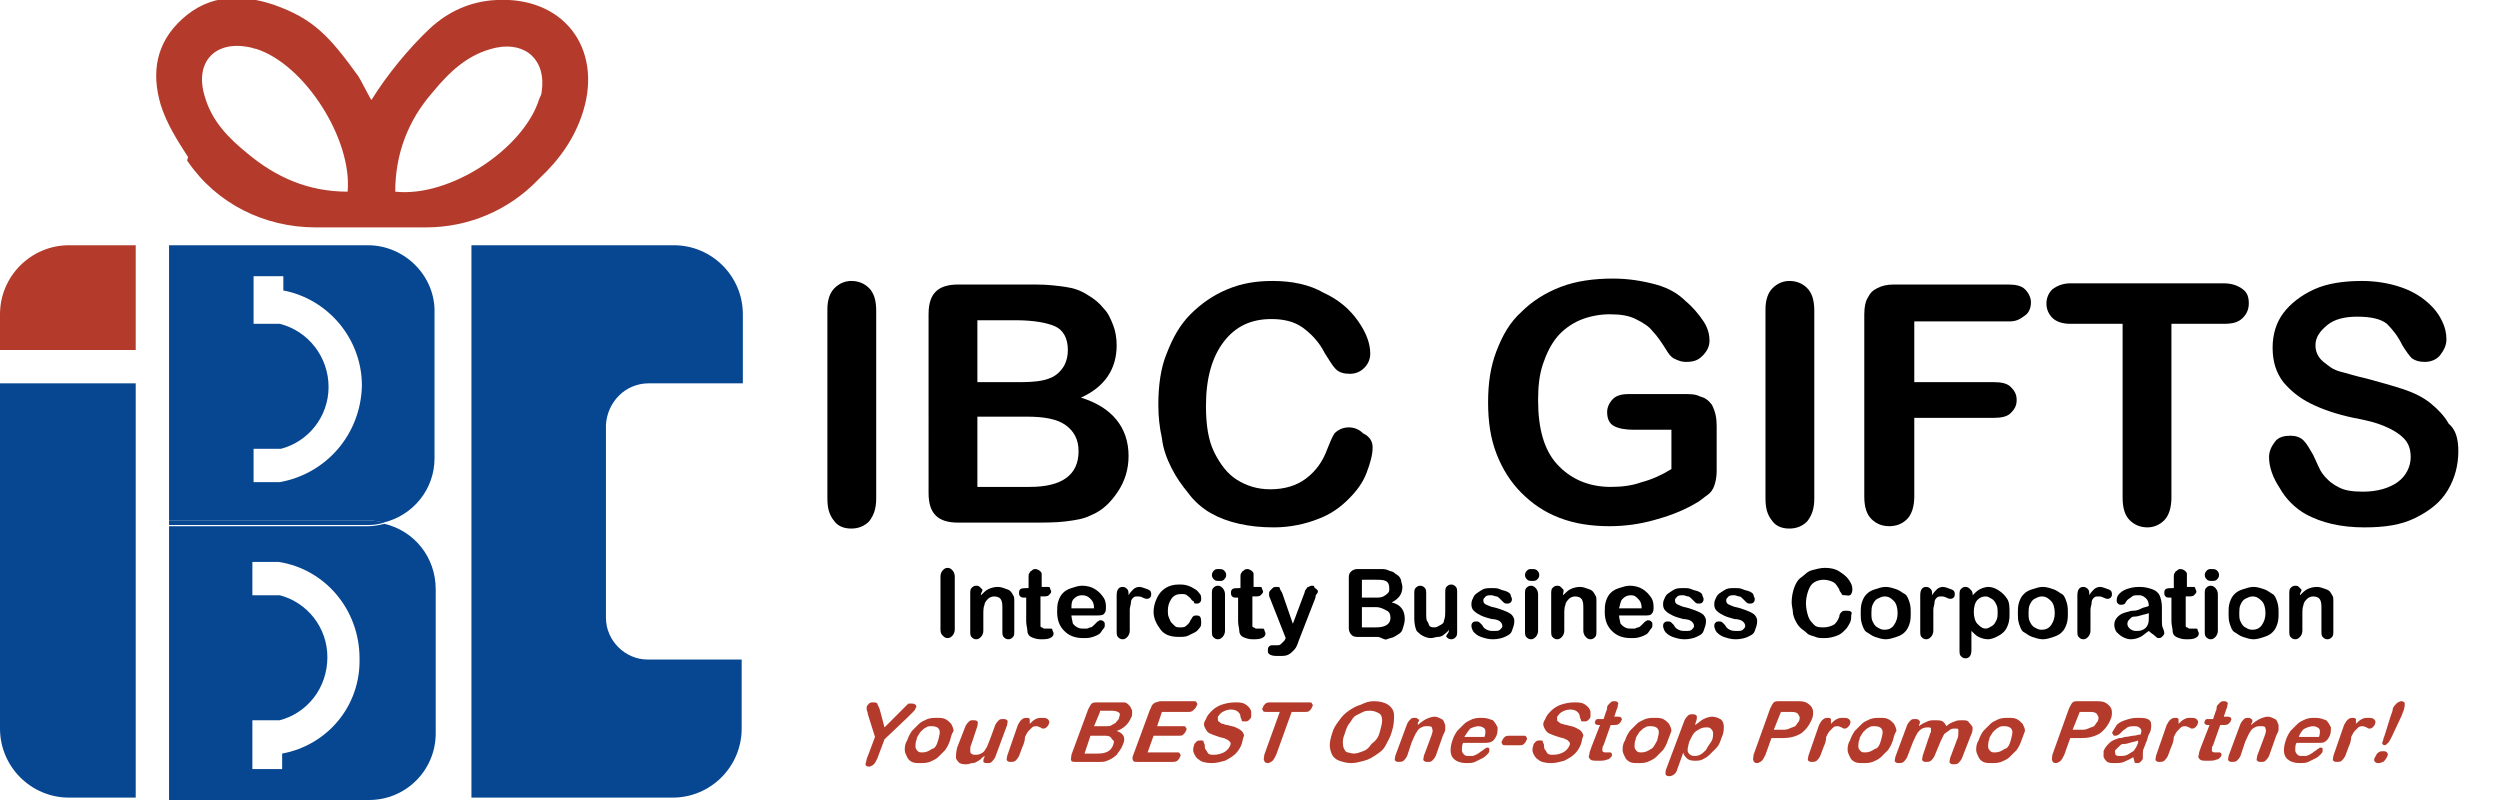 <?xml version="1.0" encoding="utf-8"?>
<!-- Generator: Adobe Illustrator 26.0.1, SVG Export Plug-In . SVG Version: 6.00 Build 0)  -->
<svg version="1.1" xmlns="http://www.w3.org/2000/svg" xmlns:xlink="http://www.w3.org/1999/xlink" x="0px" y="0px"
	width="210px" height="67.2px"
	 viewBox="0 0 210 67.2" style="enable-background:new 0 0 210 67.2;" xml:space="preserve">
<style type="text/css">
	.st0{fill:none;}
	.st1{fill:#074792;}
	.st2{fill:#B43B2B;}
</style>
<g id="圖層_1">
	<g>
		<path class="st0" d="M45.3,8.2c0.1-0.2,0.1-0.4,0.2-0.6c0.4-2.6-1.3-4.2-3.8-3.7c-2.3,0.5-3.9,2.1-5.4,3.8c-2,2.4-3.1,5.1-3.1,8.3
			C37.8,16.5,44,12.5,45.3,8.2z"/>
		<path class="st0" d="M20.7,13c2.4,2,5.2,3.2,8.4,3.2c0.5-4.5-3.6-10.7-7.7-12c-0.1,0-0.2-0.1-0.4-0.1c-3-0.7-4.8,1.2-4,4.2
			C17.7,10.3,19.1,11.7,20.7,13z"/>
		<path class="st1" d="M54.5,32.2h7.9v-5.8c0-3.2-2.6-5.8-5.8-5.8H39.6v46.4h16.9c3.2,0,5.8-2.6,5.8-5.8v-5.8h-7.9
			c-1.9,0-3.5-1.6-3.5-3.5V35.7C51,33.8,52.5,32.2,54.5,32.2z"/>
		<path class="st2" d="M0,26.4v3h11.4v-8.8H5.8C2.6,20.6,0,23.2,0,26.4z"/>
		<path class="st1" d="M0,61.2c0,3.2,2.6,5.8,5.8,5.8h5.6V32.2H0V61.2z"/>
		<path class="st2" d="M15.8,13.6c2.4,3.5,6.4,5.5,10.7,5.5h9.3c3.5,0,6.9-1.4,9.4-4c0,0,0.1-0.1,0.1-0.1c1.7-1.6,3-3.4,3.7-5.7
			c1.6-5.3-1.7-9.6-7.3-9.3c-2.2,0.1-4.1,1-5.6,2.4c-1.8,1.7-3.6,3.9-4.9,6c-0.1-0.1-0.9-1.7-1.1-2c-2.4-3.3-3.7-4.8-7.1-6
			c-2.7-0.9-5.4-0.9-7.7,1.2c-2.2,2-2.6,4.5-1.8,7.2c0.5,1.6,1.4,3,2.3,4.4C15.7,13.5,15.7,13.5,15.8,13.6z M36.3,7.8
			c1.4-1.7,3-3.3,5.4-3.8c2.5-0.5,4.2,1.1,3.8,3.7c0,0.2-0.1,0.4-0.2,0.6c-1.3,4.2-7.5,8.3-12.1,7.8C33.2,12.9,34.3,10.1,36.3,7.8z
			 M21.1,4c0.1,0,0.2,0.1,0.4,0.1c4.1,1.3,8.1,7.6,7.7,12c-3.3,0-6-1.2-8.4-3.2c-1.6-1.3-3-2.7-3.6-4.8C16.3,5.2,18.1,3.3,21.1,4z"
			/>
		<path class="st1" d="M30.9,20.6H14.2v23.1h16.6c0.5,0,1,0.1,1.4,0.2c2.5-0.6,4.3-2.8,4.3-5.4V26.3C36.6,23.2,34,20.6,30.9,20.6z
			 M23.5,40.5L23.5,40.5L23.5,40.5h-2.2v-2.8h2.3c2.3-0.6,4-2.7,4-5.2c0-2.5-1.7-4.7-4.1-5.3v0h-2.2v-4h2.5v1.2c3.7,0.7,6.6,4,6.6,8
			C30.3,36.5,27.4,39.8,23.5,40.5z"/>
		<path class="st1" d="M14.2,44.1v23.1H31c3.1,0,5.6-2.5,5.6-5.6V49.5c0-2.7-1.8-4.9-4.3-5.5c-0.4,0.1-0.9,0.2-1.3,0.2H14.2z
			 M23.7,63.3L23.7,63.3l0,1.3h-2.5v-4.1h2.3c2.3-0.6,4-2.7,4-5.3c0-2.5-1.7-4.6-4-5.2h-2.3v-2.8h2.2v0v0c3.9,0.6,6.8,4,6.8,8.1
			C30.3,59.3,27.5,62.6,23.7,63.3z"/>
		<polygon class="st1" points="23.5,60.6 23.5,60.6 23.5,60.6 23.5,60.6 		"/>
		<path class="st1" d="M14.2,43.7v0.4H31c0.5,0,0.9-0.1,1.3-0.2c-0.5-0.1-0.9-0.2-1.4-0.2H14.2z"/>
	</g>
</g>
<g id="圖層_2">
	<g>
		<path d="M69.5,41.8V26c0-0.8,0.2-1.4,0.6-1.8c0.4-0.4,0.9-0.6,1.4-0.6c0.6,0,1.1,0.2,1.5,0.6c0.4,0.4,0.6,1,0.6,1.9v15.8
			c0,0.8-0.2,1.4-0.6,1.9c-0.4,0.4-0.9,0.6-1.5,0.6c-0.6,0-1.1-0.2-1.4-0.6C69.6,43.2,69.5,42.6,69.5,41.8z"/>
		<path d="M86.6,43.9h-6.1c-0.9,0-1.5-0.2-1.9-0.6c-0.4-0.4-0.6-1-0.6-1.9V26.4c0-0.9,0.2-1.5,0.6-1.9c0.4-0.4,1-0.6,1.9-0.6H87
			c1,0,1.8,0.1,2.5,0.2c0.7,0.1,1.3,0.3,1.9,0.7c0.5,0.3,0.9,0.6,1.3,1.1c0.4,0.4,0.6,0.9,0.8,1.4s0.3,1.1,0.3,1.7c0,2-1,3.5-3,4.4
			c2.6,0.8,4,2.5,4,4.9c0,1.1-0.3,2.1-0.9,3s-1.3,1.6-2.3,2c-0.6,0.3-1.3,0.4-2.1,0.5S87.7,43.9,86.6,43.9z M82.1,26.9v5.2h3.7
			c1,0,1.8-0.1,2.3-0.3c0.6-0.2,1-0.6,1.3-1.1c0.2-0.4,0.3-0.8,0.3-1.3c0-1-0.4-1.7-1.1-2c-0.7-0.3-1.8-0.5-3.3-0.5H82.1z M86.3,35
			h-4.2v5.9h4.4c2.7,0,4.1-1,4.1-3c0-1-0.4-1.7-1.1-2.2S87.7,35,86.3,35z"/>
		<path d="M115.3,37.6c0,0.6-0.2,1.3-0.5,2.1s-0.8,1.5-1.5,2.2c-0.7,0.7-1.5,1.3-2.6,1.7c-1,0.4-2.3,0.7-3.7,0.7
			c-1.1,0-2-0.1-2.9-0.3c-0.9-0.2-1.7-0.5-2.4-0.9c-0.7-0.4-1.4-1-1.9-1.7c-0.5-0.6-1-1.3-1.4-2.1c-0.4-0.8-0.7-1.6-0.8-2.5
			c-0.2-0.9-0.3-1.8-0.3-2.8c0-1.6,0.2-3.1,0.7-4.3c0.5-1.3,1.1-2.4,2-3.3s1.9-1.6,3.1-2.1s2.4-0.7,3.8-0.7c1.6,0,3.1,0.3,4.3,1
			c1.3,0.6,2.2,1.4,2.9,2.4c0.7,1,1,1.9,1,2.7c0,0.5-0.2,0.9-0.5,1.2s-0.7,0.5-1.2,0.5c-0.5,0-0.9-0.1-1.2-0.4s-0.5-0.7-0.9-1.3
			c-0.5-1-1.2-1.7-1.9-2.2c-0.7-0.5-1.6-0.7-2.6-0.7c-1.7,0-3,0.6-4,1.9c-1,1.3-1.5,3.1-1.5,5.4c0,1.6,0.2,2.9,0.7,3.9
			s1.1,1.8,1.9,2.3c0.8,0.5,1.7,0.8,2.8,0.8c1.2,0,2.2-0.3,3-0.9s1.4-1.4,1.8-2.5c0.2-0.5,0.4-1,0.6-1.3c0.3-0.3,0.7-0.5,1.2-0.5
			c0.5,0,0.9,0.2,1.2,0.5C115.1,36.7,115.3,37.1,115.3,37.6z"/>
		<path d="M144.2,35.8v3.8c0,0.5-0.1,0.9-0.2,1.2c-0.1,0.3-0.3,0.6-0.6,0.8c-0.3,0.2-0.6,0.5-1,0.7c-1.2,0.7-2.4,1.1-3.5,1.4
			s-2.3,0.5-3.7,0.5c-1.5,0-2.9-0.2-4.2-0.7c-1.3-0.5-2.3-1.2-3.2-2.1c-0.9-0.9-1.6-2-2.1-3.3s-0.7-2.7-0.7-4.3c0-1.6,0.2-3,0.7-4.3
			s1.1-2.4,2.1-3.3c0.9-0.9,2-1.6,3.3-2.1c1.3-0.5,2.8-0.7,4.4-0.7c1.3,0,2.5,0.2,3.6,0.5s1.9,0.8,2.5,1.4c0.6,0.5,1.1,1.1,1.5,1.7
			s0.5,1.2,0.5,1.6c0,0.5-0.2,0.9-0.6,1.3c-0.4,0.4-0.8,0.5-1.4,0.5c-0.3,0-0.6-0.1-0.8-0.2c-0.3-0.1-0.5-0.3-0.7-0.6
			c-0.5-0.8-0.9-1.4-1.3-1.8c-0.3-0.4-0.8-0.7-1.4-1s-1.3-0.4-2.2-0.4c-0.9,0-1.8,0.2-2.5,0.5s-1.4,0.8-1.9,1.4
			c-0.5,0.6-0.9,1.4-1.2,2.3c-0.3,0.9-0.4,1.9-0.4,3c0,2.4,0.5,4.2,1.6,5.4s2.6,1.9,4.5,1.9c0.9,0,1.8-0.1,2.6-0.4
			c0.8-0.2,1.7-0.6,2.5-1.1v-3.3h-3.1c-0.8,0-1.3-0.1-1.7-0.3c-0.4-0.2-0.6-0.6-0.6-1.2c0-0.4,0.2-0.8,0.5-1.1
			c0.3-0.3,0.8-0.4,1.3-0.4h4.6c0.6,0,1,0,1.4,0.2c0.4,0.1,0.7,0.3,1,0.7C144.1,34.6,144.2,35.1,144.2,35.8z"/>
		<path d="M148.3,41.8V26c0-0.8,0.2-1.4,0.6-1.8c0.4-0.4,0.9-0.6,1.4-0.6c0.6,0,1.1,0.2,1.5,0.6c0.4,0.4,0.6,1,0.6,1.9v15.8
			c0,0.8-0.2,1.4-0.6,1.9c-0.4,0.4-0.9,0.6-1.5,0.6c-0.6,0-1.1-0.2-1.4-0.6C148.4,43.2,148.3,42.6,148.3,41.8z"/>
		<path d="M168.8,27h-8v5.1h6.7c0.6,0,1.1,0.1,1.4,0.4c0.3,0.3,0.5,0.6,0.5,1.1s-0.2,0.8-0.5,1.1c-0.3,0.3-0.8,0.4-1.4,0.4h-6.7v6.6
			c0,0.8-0.2,1.5-0.6,1.9c-0.4,0.4-0.9,0.6-1.5,0.6c-0.6,0-1.1-0.2-1.5-0.6c-0.4-0.4-0.6-1-0.6-1.9V26.4c0-0.6,0.1-1.1,0.3-1.4
			c0.2-0.4,0.4-0.6,0.8-0.8s0.8-0.3,1.4-0.3h9.6c0.6,0,1.1,0.1,1.4,0.4s0.5,0.7,0.5,1.1c0,0.5-0.2,0.9-0.5,1.1S169.5,27,168.8,27z"
			/>
		<path d="M186.8,27.2h-4.4v14.6c0,0.8-0.2,1.5-0.6,1.9c-0.4,0.4-0.9,0.6-1.4,0.6c-0.6,0-1.1-0.2-1.5-0.6c-0.4-0.4-0.6-1-0.6-1.9
			V27.2h-4.4c-0.7,0-1.2-0.2-1.5-0.5c-0.3-0.3-0.5-0.7-0.5-1.2c0-0.5,0.2-0.9,0.5-1.2c0.4-0.3,0.9-0.5,1.5-0.5h12.9
			c0.7,0,1.2,0.2,1.6,0.5s0.5,0.7,0.5,1.2s-0.2,0.9-0.5,1.2C188,27.1,187.5,27.2,186.8,27.2z"/>
		<path d="M206.5,37.9c0,1.2-0.3,2.3-0.9,3.3c-0.6,1-1.5,1.7-2.7,2.3s-2.6,0.8-4.3,0.8c-2,0-3.6-0.4-4.9-1.1
			c-0.9-0.5-1.7-1.3-2.2-2.2c-0.6-0.9-0.9-1.8-0.9-2.6c0-0.5,0.2-0.9,0.5-1.3s0.8-0.5,1.3-0.5c0.4,0,0.8,0.1,1.1,0.4
			c0.3,0.3,0.5,0.7,0.8,1.2c0.3,0.6,0.5,1.2,0.8,1.6c0.3,0.4,0.7,0.8,1.3,1.1c0.5,0.3,1.2,0.4,2.1,0.4c1.2,0,2.2-0.3,2.9-0.8
			s1.1-1.3,1.1-2.1c0-0.7-0.2-1.2-0.6-1.6c-0.4-0.4-0.9-0.7-1.6-1s-1.5-0.5-2.6-0.7c-1.4-0.3-2.6-0.7-3.6-1.2s-1.7-1.1-2.3-1.8
			c-0.6-0.8-0.9-1.7-0.9-2.9c0-1.1,0.3-2.1,0.9-2.9s1.5-1.5,2.6-2c1.1-0.5,2.5-0.7,4-0.7c1.2,0,2.3,0.2,3.2,0.5
			c0.9,0.3,1.6,0.7,2.2,1.2c0.6,0.5,1,1,1.3,1.6s0.4,1.1,0.4,1.6c0,0.5-0.2,0.9-0.5,1.3s-0.8,0.6-1.3,0.6c-0.5,0-0.8-0.1-1.1-0.3
			c-0.2-0.2-0.5-0.6-0.8-1.1c-0.4-0.8-0.8-1.3-1.3-1.8c-0.5-0.4-1.3-0.6-2.5-0.6c-1,0-1.9,0.2-2.5,0.7s-1,1-1,1.7
			c0,0.4,0.1,0.7,0.3,1s0.5,0.5,0.9,0.8s0.8,0.4,1.2,0.5c0.4,0.1,1,0.3,1.9,0.5c1.1,0.3,2.2,0.6,3.1,0.9s1.7,0.7,2.3,1.2
			s1.1,1,1.5,1.7C206.3,36.1,206.5,36.9,206.5,37.9z"/>
		<path d="M79,52.9v-4.5c0-0.2,0.1-0.4,0.2-0.5s0.2-0.2,0.4-0.2c0.2,0,0.3,0.1,0.4,0.2s0.2,0.3,0.2,0.5v4.5c0,0.2-0.1,0.4-0.2,0.5
			s-0.2,0.2-0.4,0.2c-0.2,0-0.3-0.1-0.4-0.2S79,53.2,79,52.9z"/>
		<path d="M82.4,49.9V50c0.2-0.2,0.4-0.4,0.6-0.5s0.5-0.2,0.8-0.2c0.3,0,0.5,0.1,0.8,0.2s0.4,0.3,0.5,0.5c0.1,0.1,0.1,0.3,0.1,0.4
			s0,0.3,0,0.6v2c0,0.2,0,0.4-0.1,0.5s-0.2,0.2-0.4,0.2c-0.2,0-0.3-0.1-0.4-0.2s-0.1-0.3-0.1-0.5v-1.8c0-0.4,0-0.6-0.1-0.8
			s-0.3-0.3-0.6-0.3c-0.2,0-0.4,0.1-0.5,0.2s-0.3,0.3-0.3,0.5c-0.1,0.2-0.1,0.5-0.1,0.9V53c0,0.2-0.1,0.4-0.2,0.5s-0.2,0.2-0.4,0.2
			c-0.2,0-0.3-0.1-0.4-0.2s-0.1-0.3-0.1-0.5v-3.1c0-0.2,0-0.4,0.1-0.5s0.2-0.2,0.4-0.2c0.1,0,0.2,0,0.3,0.1s0.1,0.1,0.2,0.2
			S82.4,49.8,82.4,49.9z"/>
		<path d="M86.3,49.4h0.1v-0.6c0-0.2,0-0.3,0-0.4s0-0.2,0.1-0.3c0-0.1,0.1-0.1,0.2-0.2s0.2-0.1,0.3-0.1c0.1,0,0.3,0.1,0.4,0.2
			c0.1,0.1,0.1,0.2,0.1,0.2s0,0.2,0,0.4v0.7h0.4c0.2,0,0.3,0,0.3,0.1s0.1,0.2,0.1,0.3c0,0.1-0.1,0.2-0.2,0.3s-0.3,0.1-0.5,0.1h-0.2
			v2c0,0.2,0,0.3,0,0.4s0,0.2,0.1,0.2s0.1,0.1,0.2,0.1c0.1,0,0.1,0,0.3,0s0.2,0,0.2,0c0.1,0,0.2,0,0.2,0.1s0.1,0.2,0.1,0.3
			c0,0.2-0.1,0.3-0.3,0.4s-0.5,0.1-0.8,0.1c-0.3,0-0.6-0.1-0.8-0.2s-0.3-0.3-0.3-0.5s-0.1-0.5-0.1-0.8v-2h-0.1c-0.2,0-0.3,0-0.4-0.1
			s-0.1-0.2-0.1-0.3s0-0.2,0.1-0.3S86.1,49.4,86.3,49.4z"/>
		<path d="M92,51.7H90c0,0.2,0.1,0.5,0.1,0.6s0.2,0.3,0.4,0.4s0.3,0.1,0.5,0.1c0.1,0,0.2,0,0.3,0s0.2-0.1,0.3-0.1s0.2-0.1,0.3-0.2
			s0.2-0.2,0.3-0.3c0.1,0,0.1-0.1,0.2-0.1c0.1,0,0.2,0,0.3,0.1s0.1,0.1,0.1,0.3c0,0.1,0,0.2-0.1,0.3s-0.2,0.3-0.3,0.4
			s-0.3,0.2-0.6,0.3s-0.5,0.1-0.8,0.1c-0.7,0-1.2-0.2-1.6-0.6s-0.6-0.9-0.6-1.6c0-0.3,0-0.6,0.1-0.9s0.2-0.5,0.4-0.7
			s0.4-0.3,0.7-0.4s0.6-0.2,0.9-0.2c0.4,0,0.8,0.1,1.1,0.3s0.5,0.4,0.7,0.7s0.2,0.6,0.2,0.9c0,0.3-0.1,0.4-0.2,0.5
			S92.3,51.7,92,51.7z M90,51.1h1.9c0-0.4-0.1-0.6-0.3-0.8S91.2,50,90.9,50c-0.3,0-0.5,0.1-0.7,0.3S90,50.8,90,51.1z"/>
		<path d="M94.9,52.1V53c0,0.2-0.1,0.4-0.2,0.5s-0.2,0.2-0.4,0.2c-0.2,0-0.3-0.1-0.4-0.2s-0.1-0.3-0.1-0.5v-3c0-0.5,0.2-0.7,0.5-0.7
			c0.2,0,0.3,0.1,0.4,0.2s0.1,0.3,0.1,0.5c0.1-0.2,0.3-0.4,0.4-0.5s0.3-0.2,0.5-0.2s0.4,0.1,0.7,0.2s0.3,0.3,0.3,0.4
			c0,0.1,0,0.2-0.1,0.3s-0.2,0.1-0.3,0.1c0,0-0.1,0-0.3-0.1s-0.3-0.1-0.4-0.1c-0.2,0-0.3,0-0.4,0.1s-0.2,0.2-0.2,0.4
			s-0.1,0.4-0.1,0.6S94.9,51.8,94.9,52.1z"/>
		<path d="M100.9,52.3c0,0.1,0,0.3-0.1,0.4s-0.2,0.3-0.4,0.4s-0.4,0.2-0.6,0.3s-0.5,0.1-0.8,0.1c-0.7,0-1.2-0.2-1.5-0.6
			s-0.6-0.9-0.6-1.5c0-0.4,0.1-0.8,0.3-1.2s0.4-0.6,0.7-0.8s0.7-0.3,1.1-0.3c0.3,0,0.5,0,0.8,0.1s0.4,0.2,0.6,0.3s0.3,0.3,0.4,0.4
			s0.1,0.3,0.1,0.4c0,0.1,0,0.2-0.1,0.3s-0.2,0.1-0.3,0.1c-0.1,0-0.2,0-0.2-0.1s-0.1-0.1-0.2-0.2c-0.1-0.2-0.3-0.3-0.4-0.4
			s-0.3-0.1-0.5-0.1c-0.3,0-0.6,0.1-0.8,0.4s-0.3,0.6-0.3,1c0,0.2,0,0.4,0.1,0.6s0.1,0.3,0.2,0.4s0.2,0.2,0.3,0.3s0.3,0.1,0.4,0.1
			c0.2,0,0.4,0,0.5-0.1s0.3-0.2,0.4-0.5c0.1-0.1,0.1-0.2,0.2-0.3s0.2-0.1,0.3-0.1c0.1,0,0.2,0,0.3,0.1S100.9,52.2,100.9,52.3z"/>
		<path d="M102.4,48.8c-0.1,0-0.3,0-0.4-0.1s-0.2-0.2-0.2-0.4c0-0.2,0.1-0.3,0.2-0.4s0.2-0.1,0.4-0.1c0.1,0,0.3,0,0.4,0.1
			s0.2,0.2,0.2,0.4c0,0.2-0.1,0.3-0.2,0.4S102.6,48.8,102.4,48.8z M102.9,49.9V53c0,0.2-0.1,0.4-0.2,0.5s-0.2,0.2-0.4,0.2
			s-0.3-0.1-0.4-0.2s-0.1-0.3-0.1-0.5v-3.1c0-0.2,0-0.4,0.1-0.5s0.2-0.2,0.4-0.2s0.3,0.1,0.4,0.2S102.9,49.7,102.9,49.9z"/>
		<path d="M104.1,49.4h0.1v-0.6c0-0.2,0-0.3,0-0.4s0-0.2,0.1-0.3c0-0.1,0.1-0.1,0.2-0.2s0.2-0.1,0.3-0.1c0.1,0,0.3,0.1,0.4,0.2
			c0.1,0.1,0.1,0.2,0.1,0.2s0,0.2,0,0.4v0.7h0.4c0.2,0,0.3,0,0.3,0.1s0.1,0.2,0.1,0.3c0,0.1-0.1,0.2-0.2,0.3s-0.3,0.1-0.5,0.1h-0.2
			v2c0,0.2,0,0.3,0,0.4s0,0.2,0.1,0.2s0.1,0.1,0.2,0.1c0.1,0,0.1,0,0.3,0s0.2,0,0.2,0c0.1,0,0.2,0,0.2,0.1s0.1,0.2,0.1,0.3
			c0,0.2-0.1,0.3-0.3,0.4s-0.5,0.1-0.8,0.1c-0.3,0-0.6-0.1-0.8-0.2s-0.3-0.3-0.3-0.5s-0.1-0.5-0.1-0.8v-2h-0.1c-0.2,0-0.3,0-0.4-0.1
			s-0.1-0.2-0.1-0.3s0-0.2,0.1-0.3S103.9,49.4,104.1,49.4z"/>
		<path d="M107.9,53.8l0.1-0.2l-1.3-3.3c-0.1-0.2-0.1-0.3-0.1-0.4c0-0.1,0-0.2,0.1-0.3s0.1-0.1,0.2-0.2s0.2-0.1,0.3-0.1
			c0.2,0,0.3,0,0.3,0.1s0.1,0.2,0.2,0.4l0.9,2.6l0.9-2.4c0.1-0.2,0.1-0.4,0.2-0.5s0.1-0.2,0.2-0.2s0.1-0.1,0.3-0.1
			c0.1,0,0.2,0,0.2,0.1s0.1,0.1,0.2,0.2s0.1,0.1,0.1,0.2c0,0,0,0.1-0.1,0.2s-0.1,0.2-0.1,0.3l-1.4,3.6c-0.1,0.3-0.2,0.6-0.4,0.8
			s-0.3,0.3-0.5,0.4s-0.4,0.1-0.8,0.1c-0.3,0-0.5,0-0.7-0.1s-0.2-0.2-0.2-0.4c0-0.1,0-0.2,0.1-0.3s0.2-0.1,0.3-0.1
			c0.1,0,0.1,0,0.2,0c0.1,0,0.1,0,0.2,0c0.1,0,0.2,0,0.3-0.1s0.1-0.1,0.2-0.2S107.8,53.9,107.9,53.8z"/>
		<path d="M115.7,53.5H114c-0.3,0-0.4-0.1-0.5-0.2s-0.2-0.3-0.2-0.5v-4.3c0-0.3,0.1-0.4,0.2-0.5s0.3-0.2,0.5-0.2h1.9
			c0.3,0,0.5,0,0.7,0.1s0.4,0.1,0.5,0.2c0.1,0.1,0.3,0.2,0.4,0.3s0.2,0.3,0.2,0.4s0.1,0.3,0.1,0.5c0,0.6-0.3,1-0.9,1.3
			c0.8,0.2,1.1,0.7,1.1,1.4c0,0.3-0.1,0.6-0.2,0.9s-0.4,0.4-0.7,0.6c-0.2,0.1-0.4,0.1-0.6,0.2S116,53.5,115.7,53.5z M114.4,48.7v1.5
			h1.1c0.3,0,0.5,0,0.7-0.1s0.3-0.2,0.4-0.3c0.1-0.1,0.1-0.2,0.1-0.4c0-0.3-0.1-0.5-0.3-0.6s-0.5-0.1-0.9-0.1H114.4z M115.6,51h-1.2
			v1.7h1.2c0.8,0,1.2-0.3,1.2-0.8c0-0.3-0.1-0.5-0.3-0.6S116,51,115.6,51z"/>
		<path d="M121.7,53v-0.1c-0.1,0.2-0.3,0.3-0.4,0.4s-0.3,0.2-0.5,0.2s-0.4,0.1-0.6,0.1c-0.3,0-0.5-0.1-0.7-0.2s-0.4-0.3-0.5-0.4
			c-0.1-0.2-0.2-0.6-0.2-1v-2.1c0-0.2,0-0.4,0.1-0.5s0.2-0.2,0.4-0.2c0.2,0,0.3,0.1,0.4,0.2s0.1,0.3,0.1,0.5v1.7
			c0,0.2,0,0.5,0.1,0.6s0.1,0.3,0.2,0.4s0.3,0.1,0.4,0.1c0.2,0,0.3-0.1,0.5-0.2s0.3-0.2,0.3-0.4c0.1-0.2,0.1-0.5,0.1-1v-1.3
			c0-0.2,0-0.4,0.1-0.5s0.2-0.2,0.4-0.2s0.3,0.1,0.4,0.2s0.1,0.3,0.1,0.5V53c0,0.2,0,0.4-0.1,0.5s-0.2,0.2-0.4,0.2s-0.3-0.1-0.4-0.2
			S121.7,53.2,121.7,53z"/>
		<path d="M127.2,52.2c0,0.3-0.1,0.5-0.2,0.8s-0.4,0.4-0.6,0.5s-0.6,0.2-1,0.2c-0.4,0-0.7-0.1-1-0.2s-0.5-0.3-0.6-0.4
			s-0.2-0.4-0.2-0.5c0-0.1,0-0.2,0.1-0.3s0.2-0.1,0.3-0.1c0.1,0,0.2,0,0.3,0.1s0.1,0.1,0.2,0.2c0.1,0.2,0.2,0.3,0.4,0.4
			s0.4,0.1,0.6,0.1c0.2,0,0.4,0,0.5-0.1s0.2-0.2,0.2-0.3c0-0.2-0.1-0.3-0.2-0.4s-0.4-0.2-0.7-0.2c-0.4-0.1-0.7-0.2-0.9-0.3
			s-0.4-0.2-0.6-0.4s-0.2-0.4-0.2-0.6c0-0.2,0.1-0.4,0.2-0.6s0.3-0.3,0.6-0.5s0.5-0.2,0.9-0.2c0.3,0,0.5,0,0.7,0.1s0.4,0.1,0.6,0.2
			s0.3,0.2,0.3,0.3s0.1,0.2,0.1,0.3c0,0.1,0,0.2-0.1,0.3s-0.2,0.1-0.3,0.1c-0.1,0-0.2,0-0.3-0.1s-0.2-0.2-0.3-0.3
			c-0.1-0.1-0.2-0.2-0.3-0.2s-0.3-0.1-0.4-0.1c-0.2,0-0.4,0-0.5,0.1s-0.2,0.2-0.2,0.3c0,0.1,0,0.2,0.1,0.3s0.2,0.1,0.4,0.2
			s0.4,0.1,0.7,0.2c0.3,0.1,0.6,0.2,0.8,0.3s0.4,0.2,0.5,0.4S127.2,52,127.2,52.2z"/>
		<path d="M128.7,48.8c-0.1,0-0.3,0-0.4-0.1s-0.2-0.2-0.2-0.4c0-0.2,0.1-0.3,0.2-0.4s0.2-0.1,0.4-0.1c0.1,0,0.3,0,0.4,0.1
			s0.2,0.2,0.2,0.4c0,0.2-0.1,0.3-0.2,0.4S128.8,48.8,128.7,48.8z M129.2,49.9V53c0,0.2-0.1,0.4-0.2,0.5s-0.2,0.2-0.4,0.2
			s-0.3-0.1-0.4-0.2s-0.1-0.3-0.1-0.5v-3.1c0-0.2,0-0.4,0.1-0.5s0.2-0.2,0.4-0.2s0.3,0.1,0.4,0.2S129.2,49.7,129.2,49.9z"/>
		<path d="M131.3,49.9V50c0.2-0.2,0.4-0.4,0.6-0.5s0.5-0.2,0.8-0.2c0.3,0,0.5,0.1,0.8,0.2s0.4,0.3,0.5,0.5c0.1,0.1,0.1,0.3,0.1,0.4
			s0,0.3,0,0.6v2c0,0.2,0,0.4-0.1,0.5s-0.2,0.2-0.4,0.2c-0.2,0-0.3-0.1-0.4-0.2S133,53.2,133,53v-1.8c0-0.4,0-0.6-0.1-0.8
			s-0.3-0.3-0.6-0.3c-0.2,0-0.4,0.1-0.5,0.2s-0.3,0.3-0.3,0.5c-0.1,0.2-0.1,0.5-0.1,0.9V53c0,0.2-0.1,0.4-0.2,0.5s-0.2,0.2-0.4,0.2
			c-0.2,0-0.3-0.1-0.4-0.2s-0.1-0.3-0.1-0.5v-3.1c0-0.2,0-0.4,0.1-0.5s0.2-0.2,0.4-0.2c0.1,0,0.2,0,0.3,0.1s0.1,0.1,0.2,0.2
			S131.3,49.8,131.3,49.9z"/>
		<path d="M138.1,51.7H136c0,0.2,0.1,0.5,0.1,0.6s0.2,0.3,0.4,0.4s0.3,0.1,0.5,0.1c0.1,0,0.2,0,0.3,0s0.2-0.1,0.3-0.1
			s0.2-0.1,0.3-0.2s0.2-0.2,0.3-0.3c0.1,0,0.1-0.1,0.2-0.1c0.1,0,0.2,0,0.3,0.1s0.1,0.1,0.1,0.3c0,0.1,0,0.2-0.1,0.3
			s-0.2,0.3-0.3,0.4s-0.3,0.2-0.6,0.3s-0.5,0.1-0.8,0.1c-0.7,0-1.2-0.2-1.6-0.6s-0.6-0.9-0.6-1.6c0-0.3,0-0.6,0.1-0.9
			s0.2-0.5,0.4-0.7s0.4-0.3,0.7-0.4s0.6-0.2,0.9-0.2c0.4,0,0.8,0.1,1.1,0.3s0.5,0.4,0.7,0.7s0.2,0.6,0.2,0.9c0,0.3-0.1,0.4-0.2,0.5
			S138.4,51.7,138.1,51.7z M136,51.1h1.9c0-0.4-0.1-0.6-0.3-0.8S137.3,50,137,50c-0.3,0-0.5,0.1-0.7,0.3S136.1,50.8,136,51.1z"/>
		<path d="M143.3,52.2c0,0.3-0.1,0.5-0.2,0.8s-0.4,0.4-0.6,0.5s-0.6,0.2-1,0.2c-0.4,0-0.7-0.1-1-0.2s-0.5-0.3-0.6-0.4
			s-0.2-0.4-0.2-0.5c0-0.1,0-0.2,0.1-0.3s0.2-0.1,0.3-0.1c0.1,0,0.2,0,0.3,0.1s0.1,0.1,0.2,0.2c0.1,0.2,0.2,0.3,0.4,0.4
			s0.4,0.1,0.6,0.1c0.2,0,0.4,0,0.5-0.1s0.2-0.2,0.2-0.3c0-0.2-0.1-0.3-0.2-0.4s-0.4-0.2-0.7-0.2c-0.4-0.1-0.7-0.2-0.9-0.3
			s-0.4-0.2-0.6-0.4s-0.2-0.4-0.2-0.6c0-0.2,0.1-0.4,0.2-0.6s0.3-0.3,0.6-0.5s0.5-0.2,0.9-0.2c0.3,0,0.5,0,0.7,0.1s0.4,0.1,0.6,0.2
			s0.3,0.2,0.3,0.3s0.1,0.2,0.1,0.3c0,0.1,0,0.2-0.1,0.3s-0.2,0.1-0.3,0.1c-0.1,0-0.2,0-0.3-0.1s-0.2-0.2-0.3-0.3
			c-0.1-0.1-0.2-0.2-0.3-0.2s-0.3-0.1-0.4-0.1c-0.2,0-0.4,0-0.5,0.1s-0.2,0.2-0.2,0.3c0,0.1,0,0.2,0.1,0.3s0.2,0.1,0.4,0.2
			s0.4,0.1,0.7,0.2c0.3,0.1,0.6,0.2,0.8,0.3s0.4,0.2,0.5,0.4S143.3,52,143.3,52.2z"/>
		<path d="M147.6,52.2c0,0.3-0.1,0.5-0.2,0.8s-0.4,0.4-0.6,0.5s-0.6,0.2-1,0.2c-0.4,0-0.7-0.1-1-0.2s-0.5-0.3-0.6-0.4
			s-0.2-0.4-0.2-0.5c0-0.1,0-0.2,0.1-0.3s0.2-0.1,0.3-0.1c0.1,0,0.2,0,0.3,0.1s0.1,0.1,0.2,0.2c0.1,0.2,0.2,0.3,0.4,0.4
			s0.4,0.1,0.6,0.1c0.2,0,0.4,0,0.5-0.1s0.2-0.2,0.2-0.3c0-0.2-0.1-0.3-0.2-0.4s-0.4-0.2-0.7-0.2c-0.4-0.1-0.7-0.2-0.9-0.3
			s-0.4-0.2-0.6-0.4s-0.2-0.4-0.2-0.6c0-0.2,0.1-0.4,0.2-0.6s0.3-0.3,0.6-0.5s0.5-0.2,0.9-0.2c0.3,0,0.5,0,0.7,0.1s0.4,0.1,0.6,0.2
			s0.3,0.2,0.3,0.3s0.1,0.2,0.1,0.3c0,0.1,0,0.2-0.1,0.3s-0.2,0.1-0.3,0.1c-0.1,0-0.2,0-0.3-0.1s-0.2-0.2-0.3-0.3
			c-0.1-0.1-0.2-0.2-0.3-0.2s-0.3-0.1-0.4-0.1c-0.2,0-0.4,0-0.5,0.1s-0.2,0.2-0.2,0.3c0,0.1,0,0.2,0.1,0.3s0.2,0.1,0.4,0.2
			s0.4,0.1,0.7,0.2c0.3,0.1,0.6,0.2,0.8,0.3s0.4,0.2,0.5,0.4S147.6,52,147.6,52.2z"/>
		<path d="M155.5,51.7c0,0.2,0,0.4-0.1,0.6s-0.2,0.4-0.4,0.6s-0.4,0.4-0.7,0.5s-0.6,0.2-1,0.2c-0.3,0-0.6,0-0.8-0.1
			s-0.5-0.1-0.7-0.3s-0.4-0.3-0.6-0.5c-0.2-0.2-0.3-0.4-0.4-0.6s-0.2-0.5-0.2-0.7s-0.1-0.5-0.1-0.8c0-0.5,0.1-0.9,0.2-1.2
			s0.3-0.7,0.6-0.9s0.5-0.5,0.9-0.6s0.7-0.2,1.1-0.2c0.5,0,0.9,0.1,1.2,0.3s0.6,0.4,0.8,0.7s0.3,0.5,0.3,0.8c0,0.1,0,0.2-0.1,0.4
			S155.1,50,155,50c-0.1,0-0.3,0-0.3-0.1s-0.2-0.2-0.2-0.4c-0.2-0.3-0.3-0.5-0.5-0.6s-0.5-0.2-0.8-0.2c-0.5,0-0.9,0.2-1.1,0.5
			s-0.4,0.9-0.4,1.5c0,0.4,0.1,0.8,0.2,1.1s0.3,0.5,0.5,0.7s0.5,0.2,0.8,0.2c0.3,0,0.6-0.1,0.8-0.2s0.4-0.4,0.5-0.7
			c0-0.2,0.1-0.3,0.2-0.4s0.2-0.1,0.4-0.1c0.1,0,0.3,0,0.4,0.1S155.5,51.6,155.5,51.7z"/>
		<path d="M160.5,51.5c0,0.3,0,0.6-0.1,0.9s-0.2,0.5-0.4,0.7s-0.4,0.3-0.7,0.4s-0.6,0.2-0.9,0.2c-0.3,0-0.6-0.1-0.9-0.2
			s-0.5-0.3-0.7-0.4s-0.3-0.4-0.4-0.7s-0.1-0.6-0.1-0.9c0-0.3,0-0.6,0.1-0.9s0.2-0.5,0.4-0.7s0.4-0.3,0.7-0.4s0.6-0.2,0.9-0.2
			c0.3,0,0.6,0.1,0.9,0.2s0.5,0.3,0.7,0.4s0.3,0.4,0.4,0.7S160.5,51.2,160.5,51.5z M159.4,51.5c0-0.4-0.1-0.8-0.3-1
			s-0.4-0.4-0.8-0.4c-0.2,0-0.4,0.1-0.6,0.2s-0.3,0.3-0.4,0.5s-0.1,0.5-0.1,0.7c0,0.3,0,0.5,0.1,0.7s0.2,0.4,0.4,0.5
			s0.3,0.2,0.6,0.2c0.3,0,0.6-0.1,0.8-0.4S159.4,51.9,159.4,51.5z"/>
		<path d="M162.4,52.1V53c0,0.2-0.1,0.4-0.2,0.5s-0.2,0.2-0.4,0.2c-0.2,0-0.3-0.1-0.4-0.2s-0.1-0.3-0.1-0.5v-3
			c0-0.5,0.2-0.7,0.5-0.7c0.2,0,0.3,0.1,0.4,0.2s0.1,0.3,0.1,0.5c0.1-0.2,0.3-0.4,0.4-0.5s0.3-0.2,0.5-0.2s0.4,0.1,0.7,0.2
			s0.3,0.3,0.3,0.4c0,0.1,0,0.2-0.1,0.3s-0.2,0.1-0.3,0.1c0,0-0.1,0-0.3-0.1s-0.3-0.1-0.4-0.1c-0.2,0-0.3,0-0.4,0.1
			s-0.2,0.2-0.2,0.4s-0.1,0.4-0.1,0.6S162.4,51.8,162.4,52.1z"/>
		<path d="M165.7,49.9V50c0.2-0.2,0.4-0.4,0.6-0.5s0.5-0.2,0.7-0.2c0.3,0,0.6,0.1,0.9,0.3s0.5,0.4,0.7,0.7s0.2,0.7,0.2,1.2
			c0,0.3,0,0.6-0.1,0.9s-0.2,0.5-0.4,0.7s-0.4,0.3-0.6,0.4s-0.5,0.2-0.7,0.2c-0.3,0-0.6-0.1-0.8-0.2s-0.4-0.3-0.6-0.5v1.6
			c0,0.5-0.2,0.7-0.5,0.7c-0.2,0-0.3-0.1-0.4-0.2s-0.1-0.3-0.1-0.5v-4.6c0-0.2,0-0.4,0.1-0.5s0.2-0.2,0.4-0.2c0.2,0,0.3,0.1,0.4,0.2
			S165.7,49.7,165.7,49.9z M167.8,51.5c0-0.3,0-0.5-0.1-0.7s-0.2-0.4-0.4-0.5s-0.3-0.2-0.5-0.2c-0.3,0-0.5,0.1-0.7,0.3
			s-0.3,0.6-0.3,1c0,0.4,0.1,0.8,0.3,1s0.4,0.4,0.7,0.4c0.2,0,0.3-0.1,0.5-0.2s0.3-0.3,0.4-0.5S167.8,51.7,167.8,51.5z"/>
		<path d="M173.7,51.5c0,0.3,0,0.6-0.1,0.9s-0.2,0.5-0.4,0.7s-0.4,0.3-0.7,0.4s-0.6,0.2-0.9,0.2c-0.3,0-0.6-0.1-0.9-0.2
			s-0.5-0.3-0.7-0.4s-0.3-0.4-0.4-0.7s-0.1-0.6-0.1-0.9c0-0.3,0-0.6,0.1-0.9s0.2-0.5,0.4-0.7s0.4-0.3,0.7-0.4s0.6-0.2,0.9-0.2
			c0.3,0,0.6,0.1,0.9,0.2s0.5,0.3,0.7,0.4s0.3,0.4,0.4,0.7S173.7,51.2,173.7,51.5z M172.6,51.5c0-0.4-0.1-0.8-0.3-1
			s-0.4-0.4-0.8-0.4c-0.2,0-0.4,0.1-0.6,0.2s-0.3,0.3-0.4,0.5s-0.1,0.5-0.1,0.7c0,0.3,0,0.5,0.1,0.7s0.2,0.4,0.4,0.5
			s0.3,0.2,0.6,0.2c0.3,0,0.6-0.1,0.8-0.4S172.6,51.9,172.6,51.5z"/>
		<path d="M175.6,52.1V53c0,0.2-0.1,0.4-0.2,0.5s-0.2,0.2-0.4,0.2c-0.2,0-0.3-0.1-0.4-0.2s-0.1-0.3-0.1-0.5v-3
			c0-0.5,0.2-0.7,0.5-0.7c0.2,0,0.3,0.1,0.4,0.2s0.1,0.3,0.1,0.5c0.1-0.2,0.3-0.4,0.4-0.5s0.3-0.2,0.5-0.2s0.4,0.1,0.7,0.2
			s0.3,0.3,0.3,0.4c0,0.1,0,0.2-0.1,0.3s-0.2,0.1-0.3,0.1c0,0-0.1,0-0.3-0.1s-0.3-0.1-0.4-0.1c-0.2,0-0.3,0-0.4,0.1
			s-0.2,0.2-0.2,0.4s-0.1,0.4-0.1,0.6S175.6,51.8,175.6,52.1z"/>
		<path d="M180.5,53c-0.3,0.2-0.5,0.4-0.7,0.5s-0.5,0.2-0.8,0.2c-0.3,0-0.5-0.1-0.7-0.2s-0.4-0.3-0.5-0.4s-0.2-0.4-0.2-0.6
			c0-0.3,0.1-0.5,0.3-0.7s0.4-0.3,0.8-0.4c0.1,0,0.2-0.1,0.5-0.1s0.5-0.1,0.7-0.2s0.4-0.1,0.6-0.2c0-0.3-0.1-0.5-0.2-0.6
			S180,50,179.7,50c-0.3,0-0.5,0-0.6,0.1s-0.3,0.2-0.4,0.3s-0.2,0.3-0.2,0.3s-0.1,0.1-0.3,0.1c-0.1,0-0.2,0-0.3-0.1
			s-0.1-0.2-0.1-0.3c0-0.2,0.1-0.4,0.2-0.5s0.3-0.3,0.6-0.4s0.6-0.2,1.1-0.2c0.5,0,0.8,0.1,1.1,0.2s0.5,0.3,0.6,0.5s0.2,0.6,0.2,1
			c0,0.2,0,0.5,0,0.6s0,0.4,0,0.6c0,0.2,0,0.4,0.1,0.6s0.1,0.4,0.1,0.4c0,0.1-0.1,0.2-0.2,0.3s-0.2,0.1-0.3,0.1
			c-0.1,0-0.2-0.1-0.3-0.2S180.7,53.2,180.5,53z M180.5,51.5c-0.2,0.1-0.4,0.1-0.7,0.2s-0.5,0.1-0.6,0.1s-0.2,0.1-0.3,0.2
			s-0.2,0.2-0.2,0.4c0,0.2,0.1,0.3,0.2,0.4s0.3,0.2,0.5,0.2c0.2,0,0.4,0,0.6-0.1s0.3-0.2,0.4-0.4c0.1-0.2,0.1-0.4,0.1-0.8V51.5z"/>
		<path d="M182.5,49.4h0.1v-0.6c0-0.2,0-0.3,0-0.4s0-0.2,0.1-0.3c0-0.1,0.1-0.1,0.2-0.2s0.2-0.1,0.3-0.1c0.1,0,0.3,0.1,0.4,0.2
			c0.1,0.1,0.1,0.2,0.1,0.2s0,0.2,0,0.4v0.7h0.4c0.2,0,0.3,0,0.3,0.1s0.1,0.2,0.1,0.3c0,0.1-0.1,0.2-0.2,0.3s-0.3,0.1-0.5,0.1h-0.2
			v2c0,0.2,0,0.3,0,0.4s0,0.2,0.1,0.2s0.1,0.1,0.2,0.1c0.1,0,0.1,0,0.3,0s0.2,0,0.2,0c0.1,0,0.2,0,0.2,0.1s0.1,0.2,0.1,0.3
			c0,0.2-0.1,0.3-0.3,0.4s-0.5,0.1-0.8,0.1c-0.3,0-0.6-0.1-0.8-0.2s-0.3-0.3-0.3-0.5s-0.1-0.5-0.1-0.8v-2h-0.1c-0.2,0-0.3,0-0.4-0.1
			s-0.1-0.2-0.1-0.3s0-0.2,0.1-0.3S182.3,49.4,182.5,49.4z"/>
		<path d="M185.8,48.8c-0.1,0-0.3,0-0.4-0.1s-0.2-0.2-0.2-0.4c0-0.2,0.1-0.3,0.2-0.4s0.2-0.1,0.4-0.1c0.1,0,0.3,0,0.4,0.1
			s0.2,0.2,0.2,0.4c0,0.2-0.1,0.3-0.2,0.4S185.9,48.8,185.8,48.8z M186.3,49.9V53c0,0.2-0.1,0.4-0.2,0.5s-0.2,0.2-0.4,0.2
			s-0.3-0.1-0.4-0.2s-0.1-0.3-0.1-0.5v-3.1c0-0.2,0-0.4,0.1-0.5s0.2-0.2,0.4-0.2s0.3,0.1,0.4,0.2S186.3,49.7,186.3,49.9z"/>
		<path d="M191.4,51.5c0,0.3,0,0.6-0.1,0.9s-0.2,0.5-0.4,0.7s-0.4,0.3-0.7,0.4s-0.6,0.2-0.9,0.2c-0.3,0-0.6-0.1-0.9-0.2
			s-0.5-0.3-0.7-0.4s-0.3-0.4-0.4-0.7s-0.1-0.6-0.1-0.9c0-0.3,0-0.6,0.1-0.9s0.2-0.5,0.4-0.7s0.4-0.3,0.7-0.4s0.6-0.2,0.9-0.2
			c0.3,0,0.6,0.1,0.9,0.2s0.5,0.3,0.7,0.4s0.3,0.4,0.4,0.7S191.4,51.2,191.4,51.5z M190.3,51.5c0-0.4-0.1-0.8-0.3-1
			s-0.4-0.4-0.8-0.4c-0.2,0-0.4,0.1-0.6,0.2s-0.3,0.3-0.4,0.5s-0.1,0.5-0.1,0.7c0,0.3,0,0.5,0.1,0.7s0.2,0.4,0.4,0.5
			s0.3,0.2,0.6,0.2c0.3,0,0.6-0.1,0.8-0.4S190.3,51.9,190.3,51.5z"/>
		<path d="M193.2,49.9V50c0.2-0.2,0.4-0.4,0.6-0.5s0.5-0.2,0.8-0.2c0.3,0,0.5,0.1,0.8,0.2s0.4,0.3,0.5,0.5c0.1,0.1,0.1,0.3,0.1,0.4
			s0,0.3,0,0.6v2c0,0.2,0,0.4-0.1,0.5s-0.2,0.2-0.4,0.2c-0.2,0-0.3-0.1-0.4-0.2s-0.1-0.3-0.1-0.5v-1.8c0-0.4,0-0.6-0.1-0.8
			s-0.3-0.3-0.6-0.3c-0.2,0-0.4,0.1-0.5,0.2s-0.3,0.3-0.3,0.5c-0.1,0.2-0.1,0.5-0.1,0.9V53c0,0.2-0.1,0.4-0.2,0.5s-0.2,0.2-0.4,0.2
			c-0.2,0-0.3-0.1-0.4-0.2s-0.1-0.3-0.1-0.5v-3.1c0-0.2,0-0.4,0.1-0.5s0.2-0.2,0.4-0.2c0.1,0,0.2,0,0.3,0.1s0.1,0.1,0.2,0.2
			S193.2,49.8,193.2,49.9z"/>
	</g>
	<g>
		<path class="st2" d="M72.9,63.5l0.6-1.6L72.9,60c0-0.2-0.1-0.3-0.1-0.4c0-0.1,0-0.2,0-0.2c0-0.1,0.1-0.2,0.2-0.3
			c0.1-0.1,0.2-0.1,0.4-0.1c0.1,0,0.2,0,0.3,0.1c0,0.1,0.1,0.2,0.2,0.5l0.4,1.5l1.5-1.5c0.1-0.1,0.2-0.2,0.2-0.2
			c0.1-0.1,0.1-0.1,0.2-0.2c0.1-0.1,0.1-0.1,0.2-0.1c0.1,0,0.1,0,0.2,0c0.1,0,0.2,0,0.3,0.1c0.1,0.1,0.1,0.2,0,0.3
			c0,0.1-0.1,0.2-0.2,0.3c-0.1,0.1-0.2,0.2-0.4,0.4l-2,1.9l-0.6,1.6c-0.1,0.2-0.2,0.4-0.3,0.5c-0.1,0.1-0.3,0.2-0.4,0.2
			c-0.2,0-0.3-0.1-0.3-0.2C72.8,63.8,72.8,63.7,72.9,63.5z"/>
		<path class="st2" d="M79.8,62.2c-0.1,0.3-0.2,0.5-0.4,0.8c-0.2,0.2-0.4,0.4-0.6,0.6c-0.2,0.2-0.5,0.3-0.7,0.4
			c-0.3,0.1-0.5,0.1-0.8,0.1c-0.3,0-0.5,0-0.7-0.1c-0.2-0.1-0.3-0.2-0.4-0.4c-0.1-0.2-0.2-0.4-0.2-0.6c0-0.2,0-0.5,0.2-0.8
			c0.1-0.3,0.2-0.5,0.4-0.8c0.2-0.2,0.4-0.4,0.6-0.6c0.2-0.2,0.5-0.3,0.7-0.4c0.3-0.1,0.5-0.1,0.8-0.1c0.3,0,0.5,0,0.7,0.1
			c0.2,0.1,0.3,0.2,0.5,0.4c0.1,0.2,0.2,0.4,0.2,0.6C79.9,61.7,79.9,61.9,79.8,62.2z M78.8,62.2c0.1-0.4,0.2-0.7,0.1-0.9
			c-0.1-0.2-0.3-0.3-0.6-0.3c-0.2,0-0.4,0-0.5,0.1c-0.2,0.1-0.3,0.2-0.5,0.4c-0.1,0.2-0.3,0.4-0.3,0.6c-0.1,0.2-0.1,0.5-0.1,0.6
			c0,0.2,0.1,0.3,0.2,0.4c0.1,0.1,0.2,0.1,0.4,0.1c0.3,0,0.5-0.1,0.8-0.3C78.5,62.9,78.7,62.6,78.8,62.2z"/>
		<path class="st2" d="M82.7,63.6l0-0.1c-0.2,0.1-0.3,0.3-0.5,0.4c-0.2,0.1-0.3,0.2-0.5,0.2c-0.2,0-0.3,0.1-0.5,0.1
			c-0.2,0-0.4,0-0.6-0.1c-0.1-0.1-0.2-0.2-0.3-0.4c0-0.2,0-0.5,0.1-0.9l0.7-1.8c0.1-0.2,0.2-0.3,0.3-0.4c0.1-0.1,0.2-0.1,0.4-0.1
			c0.1,0,0.2,0,0.3,0.1c0.1,0.1,0,0.2,0,0.4l-0.5,1.5c-0.1,0.2-0.1,0.4-0.1,0.5c0,0.1,0,0.3,0.1,0.3c0.1,0.1,0.2,0.1,0.3,0.1
			c0.2,0,0.3,0,0.5-0.1c0.2-0.1,0.3-0.2,0.4-0.4c0.1-0.1,0.2-0.4,0.4-0.9l0.4-1.1c0.1-0.2,0.2-0.3,0.3-0.4c0.1-0.1,0.2-0.1,0.4-0.1
			c0.1,0,0.2,0,0.3,0.1c0.1,0.1,0,0.2,0,0.4l-1,2.7c-0.1,0.2-0.2,0.3-0.3,0.4c-0.1,0.1-0.2,0.1-0.4,0.1c-0.1,0-0.2,0-0.3-0.1
			C82.6,63.9,82.6,63.7,82.7,63.6z"/>
		<path class="st2" d="M85.9,62.7l-0.3,0.8c-0.1,0.2-0.2,0.3-0.3,0.4c-0.1,0.1-0.3,0.1-0.4,0.1c-0.1,0-0.2,0-0.3-0.1
			c-0.1-0.1,0-0.2,0-0.4l0.9-2.6c0.2-0.4,0.4-0.6,0.7-0.6c0.2,0,0.2,0,0.3,0.1c0,0.1,0,0.2,0,0.4c0.2-0.2,0.3-0.3,0.5-0.4
			c0.2-0.1,0.3-0.1,0.5-0.1c0.2,0,0.4,0,0.5,0.1c0.1,0.1,0.2,0.2,0.1,0.4c0,0.1-0.1,0.2-0.2,0.3c-0.1,0.1-0.2,0.1-0.3,0.1
			c0,0-0.1,0-0.2-0.1c-0.1,0-0.2-0.1-0.3-0.1c-0.1,0-0.3,0-0.4,0.1c-0.1,0.1-0.2,0.2-0.3,0.3c-0.1,0.1-0.2,0.3-0.3,0.5
			C86.1,62.2,86,62.5,85.9,62.7z"/>
		<path class="st2" d="M91.9,64h-1.5c-0.2,0-0.4,0-0.4-0.1c-0.1-0.1,0-0.3,0-0.5l1.4-3.8c0.1-0.2,0.2-0.4,0.3-0.5
			C91.8,59,92,59,92.2,59h1.6c0.2,0,0.4,0,0.6,0c0.2,0,0.3,0.1,0.4,0.2c0.1,0.1,0.2,0.2,0.2,0.3c0.1,0.1,0.1,0.2,0.1,0.4
			c0,0.1,0,0.3-0.1,0.4c-0.2,0.5-0.6,0.9-1.2,1.1c0.6,0.2,0.8,0.6,0.5,1.2c-0.1,0.3-0.3,0.5-0.5,0.8c-0.2,0.2-0.5,0.4-0.8,0.5
			c-0.2,0.1-0.4,0.1-0.6,0.1C92.4,64,92.2,64,91.9,64z M92.7,61.8h-1.1l-0.5,1.5h1.1c0.7,0,1.1-0.2,1.3-0.7c0.1-0.3,0.1-0.4-0.1-0.5
			C93.3,61.8,93,61.8,92.7,61.8z M92.4,59.8L91.9,61h0.9c0.3,0,0.5,0,0.6-0.1s0.3-0.1,0.4-0.3c0.1-0.1,0.2-0.2,0.2-0.3
			c0.1-0.3,0.1-0.4-0.1-0.5c-0.2-0.1-0.4-0.1-0.8-0.1H92.4z"/>
		<path class="st2" d="M99.9,59.8h-2.3L97.2,61h2.1c0.2,0,0.3,0,0.3,0.1c0.1,0.1,0.1,0.2,0,0.3c0,0.1-0.1,0.2-0.2,0.3
			c-0.1,0.1-0.2,0.1-0.4,0.1h-2.1l-0.5,1.4h2.4c0.2,0,0.3,0,0.3,0.1c0.1,0.1,0.1,0.2,0,0.3c0,0.1-0.1,0.2-0.2,0.3S98.6,64,98.4,64
			h-2.8c-0.2,0-0.4,0-0.4-0.1c-0.1-0.1-0.1-0.3,0-0.5l1.4-3.8c0.1-0.1,0.1-0.3,0.2-0.4c0.1-0.1,0.2-0.2,0.3-0.2
			c0.1,0,0.2-0.1,0.4-0.1h2.7c0.2,0,0.3,0,0.3,0.1c0.1,0.1,0.1,0.2,0,0.3c0,0.1-0.1,0.2-0.2,0.3C100.2,59.7,100.1,59.8,99.9,59.8z"
			/>
		<path class="st2" d="M104.3,62.5c-0.1,0.3-0.3,0.6-0.5,0.8c-0.2,0.2-0.5,0.4-0.9,0.6c-0.4,0.1-0.7,0.2-1.1,0.2
			c-0.5,0-0.9-0.1-1.1-0.3c-0.2-0.1-0.3-0.3-0.4-0.5c-0.1-0.2-0.1-0.4,0-0.7c0-0.1,0.1-0.2,0.2-0.3c0.1-0.1,0.2-0.1,0.4-0.1
			c0.1,0,0.2,0,0.2,0.1c0,0.1,0.1,0.2,0.1,0.3c0,0.2,0,0.3,0.1,0.4s0.1,0.2,0.2,0.3c0.1,0.1,0.3,0.1,0.5,0.1c0.3,0,0.6-0.1,0.8-0.2
			c0.2-0.1,0.4-0.3,0.5-0.5c0.1-0.2,0.1-0.3,0-0.4c-0.1-0.1-0.2-0.2-0.3-0.2c-0.1-0.1-0.3-0.1-0.6-0.2c-0.3-0.1-0.6-0.2-0.8-0.3
			c-0.2-0.1-0.3-0.3-0.4-0.5c-0.1-0.2-0.1-0.4,0.1-0.7c0.1-0.3,0.3-0.5,0.5-0.7c0.2-0.2,0.5-0.4,0.8-0.5c0.3-0.1,0.7-0.2,1.1-0.2
			c0.3,0,0.6,0,0.8,0.1c0.2,0.1,0.3,0.2,0.4,0.3c0.1,0.1,0.2,0.3,0.2,0.4c0,0.1,0,0.3,0,0.4c0,0.1-0.1,0.2-0.2,0.3
			c-0.1,0.1-0.2,0.1-0.4,0.1c-0.1,0-0.2,0-0.2-0.1c0-0.1-0.1-0.2-0.1-0.3c0-0.2-0.1-0.3-0.2-0.4s-0.3-0.2-0.6-0.2
			c-0.3,0-0.5,0.1-0.7,0.2c-0.2,0.1-0.3,0.3-0.4,0.4c0,0.1,0,0.2,0,0.3c0,0.1,0.1,0.1,0.2,0.2c0.1,0.1,0.2,0.1,0.2,0.1
			c0.1,0,0.2,0.1,0.4,0.1c0.3,0.1,0.5,0.1,0.7,0.2c0.2,0.1,0.4,0.2,0.5,0.3c0.1,0.1,0.2,0.3,0.2,0.4C104.4,62,104.4,62.2,104.3,62.5
			z"/>
		<path class="st2" d="M109.6,59.8h-1.1l-1.3,3.6c-0.1,0.2-0.2,0.4-0.3,0.5c-0.1,0.1-0.3,0.2-0.4,0.2c-0.2,0-0.3-0.1-0.3-0.2
			c-0.1-0.1,0-0.3,0-0.5l1.3-3.6h-1.1c-0.2,0-0.3,0-0.3-0.1c-0.1-0.1-0.1-0.2,0-0.3c0-0.1,0.1-0.2,0.2-0.3s0.3-0.1,0.4-0.1h3.2
			c0.2,0,0.3,0,0.3,0.1c0.1,0.1,0.1,0.2,0,0.3c0,0.1-0.1,0.2-0.2,0.3C109.9,59.8,109.8,59.8,109.6,59.8z"/>
		<path class="st2" d="M115.4,58.9c0.5,0,0.9,0.1,1.2,0.3c0.3,0.2,0.5,0.5,0.5,0.9s0,0.8-0.2,1.4c-0.1,0.4-0.3,0.7-0.5,1.1
			s-0.5,0.6-0.8,0.8c-0.3,0.2-0.6,0.4-1,0.5c-0.4,0.1-0.7,0.2-1.1,0.2c-0.4,0-0.7-0.1-1-0.2c-0.3-0.1-0.5-0.3-0.6-0.5
			c-0.1-0.2-0.2-0.5-0.2-0.8c0-0.3,0.1-0.7,0.2-1c0.1-0.4,0.3-0.7,0.6-1.1c0.2-0.3,0.5-0.6,0.8-0.8c0.3-0.2,0.6-0.4,1-0.5
			C114.7,59,115,58.9,115.4,58.9z M115.9,61.5c0.1-0.4,0.2-0.7,0.2-1c0-0.3-0.1-0.5-0.3-0.6c-0.2-0.1-0.4-0.2-0.7-0.2
			c-0.2,0-0.4,0-0.6,0.1c-0.2,0.1-0.4,0.2-0.6,0.3c-0.2,0.1-0.3,0.3-0.5,0.6c-0.2,0.2-0.3,0.5-0.4,0.8c-0.1,0.3-0.2,0.5-0.2,0.8
			c0,0.2,0,0.4,0.1,0.6c0.1,0.2,0.2,0.3,0.3,0.3s0.3,0.1,0.5,0.1c0.3,0,0.5-0.1,0.8-0.2c0.3-0.1,0.5-0.3,0.7-0.6
			C115.6,62.2,115.8,61.9,115.9,61.5z"/>
		<path class="st2" d="M119.1,60.8l0,0.1c0.2-0.2,0.5-0.4,0.7-0.5c0.2-0.1,0.5-0.2,0.7-0.2c0.2,0,0.4,0.1,0.6,0.2
			c0.2,0.1,0.2,0.3,0.3,0.5c0,0.1,0,0.2,0,0.4c0,0.1-0.1,0.3-0.2,0.5l-0.6,1.7c-0.1,0.2-0.2,0.3-0.3,0.4c-0.1,0.1-0.2,0.1-0.4,0.1
			c-0.1,0-0.2,0-0.3-0.1c-0.1-0.1,0-0.2,0-0.4l0.6-1.6c0.1-0.3,0.2-0.5,0.1-0.7c0-0.2-0.2-0.2-0.4-0.2c-0.2,0-0.3,0-0.5,0.1
			c-0.2,0.1-0.3,0.2-0.4,0.4c-0.1,0.1-0.2,0.4-0.4,0.8l-0.4,1.2c-0.1,0.2-0.2,0.3-0.3,0.4c-0.1,0.1-0.3,0.1-0.4,0.1
			c-0.1,0-0.2,0-0.3-0.1c-0.1-0.1,0-0.2,0-0.4l1-2.7c0.1-0.2,0.2-0.3,0.3-0.4c0.1-0.1,0.2-0.1,0.4-0.1c0.1,0,0.1,0,0.2,0.1
			c0.1,0,0.1,0.1,0.1,0.2C119.1,60.6,119.1,60.7,119.1,60.8z"/>
		<path class="st2" d="M124.7,62.4h-1.8c-0.1,0.2-0.1,0.4-0.1,0.6s0.1,0.3,0.2,0.4c0.1,0.1,0.2,0.1,0.4,0.1c0.1,0,0.2,0,0.3,0
			c0.1,0,0.2-0.1,0.3-0.1c0.1-0.1,0.2-0.1,0.3-0.2c0.1-0.1,0.2-0.1,0.4-0.3c0.1,0,0.1-0.1,0.2-0.1c0.1,0,0.2,0,0.2,0.1
			c0,0.1,0,0.1,0,0.2c0,0.1-0.1,0.2-0.2,0.3c-0.1,0.1-0.2,0.2-0.4,0.3c-0.2,0.1-0.4,0.2-0.6,0.3c-0.2,0.1-0.5,0.1-0.7,0.1
			c-0.6,0-1-0.2-1.2-0.5c-0.2-0.3-0.2-0.8,0-1.4c0.1-0.3,0.2-0.5,0.4-0.8c0.2-0.2,0.4-0.4,0.6-0.6c0.2-0.2,0.5-0.3,0.7-0.4
			c0.3-0.1,0.5-0.1,0.8-0.1c0.4,0,0.6,0.1,0.9,0.2c0.2,0.2,0.3,0.4,0.4,0.6c0,0.2,0,0.5-0.1,0.7c-0.1,0.2-0.2,0.4-0.4,0.5
			C125.1,62.4,124.9,62.4,124.7,62.4z M123,61.9h1.7c0.1-0.3,0.1-0.6,0-0.7s-0.3-0.2-0.5-0.2c-0.2,0-0.5,0.1-0.7,0.2
			C123.4,61.3,123.2,61.6,123,61.9z"/>
		<path class="st2" d="M127.6,62.6h-1.1c-0.2,0-0.3,0-0.3-0.1c-0.1-0.1-0.1-0.2,0-0.3c0-0.1,0.1-0.2,0.2-0.3
			c0.1-0.1,0.3-0.1,0.4-0.1h1.1c0.2,0,0.3,0,0.3,0.1c0.1,0.1,0.1,0.2,0,0.3c0,0.1-0.1,0.2-0.2,0.3C127.9,62.6,127.8,62.6,127.6,62.6
			z"/>
		<path class="st2" d="M132.8,62.5c-0.1,0.3-0.3,0.6-0.5,0.8c-0.2,0.2-0.5,0.4-0.9,0.6c-0.4,0.1-0.7,0.2-1.1,0.2
			c-0.5,0-0.9-0.1-1.1-0.3c-0.2-0.1-0.3-0.3-0.4-0.5c-0.1-0.2-0.1-0.4,0-0.7c0-0.1,0.1-0.2,0.2-0.3c0.1-0.1,0.2-0.1,0.4-0.1
			c0.1,0,0.2,0,0.2,0.1c0,0.1,0.1,0.2,0.1,0.3c0,0.2,0,0.3,0.1,0.4s0.1,0.2,0.2,0.3c0.1,0.1,0.3,0.1,0.5,0.1c0.3,0,0.6-0.1,0.8-0.2
			c0.2-0.1,0.4-0.3,0.5-0.5c0.1-0.2,0.1-0.3,0-0.4c-0.1-0.1-0.2-0.2-0.3-0.2c-0.1-0.1-0.3-0.1-0.6-0.2c-0.3-0.1-0.6-0.2-0.8-0.3
			c-0.2-0.1-0.3-0.3-0.4-0.5c-0.1-0.2-0.1-0.4,0.1-0.7c0.1-0.3,0.3-0.5,0.5-0.7c0.2-0.2,0.5-0.4,0.8-0.5c0.3-0.1,0.7-0.2,1.1-0.2
			c0.3,0,0.6,0,0.8,0.1c0.2,0.1,0.3,0.2,0.4,0.3c0.1,0.1,0.2,0.3,0.2,0.4c0,0.1,0,0.3,0,0.4c0,0.1-0.1,0.2-0.2,0.3
			c-0.1,0.1-0.2,0.1-0.4,0.1c-0.1,0-0.2,0-0.2-0.1c0-0.1-0.1-0.2-0.1-0.3c0-0.2-0.1-0.3-0.2-0.4s-0.3-0.2-0.6-0.2
			c-0.3,0-0.5,0.1-0.7,0.2c-0.2,0.1-0.3,0.3-0.4,0.4c0,0.1,0,0.2,0,0.3c0,0.1,0.1,0.1,0.2,0.2c0.1,0.1,0.2,0.1,0.2,0.1
			c0.1,0,0.2,0.1,0.4,0.1c0.3,0.1,0.5,0.1,0.7,0.2c0.2,0.1,0.4,0.2,0.5,0.3c0.1,0.1,0.2,0.3,0.2,0.4C132.9,62,132.9,62.2,132.8,62.5
			z"/>
		<path class="st2" d="M134.6,60.4h0.1l0.2-0.6c0.1-0.2,0.1-0.3,0.1-0.4c0-0.1,0.1-0.2,0.1-0.2c0.1-0.1,0.1-0.1,0.2-0.2
			s0.2-0.1,0.3-0.1c0.1,0,0.2,0,0.3,0.1c0,0.1,0.1,0.1,0,0.2c0,0.1,0,0.2-0.1,0.4l-0.2,0.6h0.3c0.1,0,0.2,0,0.3,0.1
			c0,0.1,0.1,0.1,0,0.2c0,0.1-0.1,0.2-0.2,0.3c-0.1,0.1-0.3,0.1-0.5,0.1h-0.2l-0.6,1.7c-0.1,0.1-0.1,0.3-0.1,0.3c0,0.1,0,0.1,0,0.2
			c0,0,0.1,0.1,0.2,0.1c0.1,0,0.1,0,0.2,0c0.1,0,0.2,0,0.2,0c0.1,0,0.1,0,0.2,0.1c0,0.1,0,0.1,0,0.2c-0.1,0.1-0.2,0.3-0.4,0.3
			c-0.2,0.1-0.4,0.1-0.8,0.1c-0.3,0-0.5,0-0.6-0.1c-0.1-0.1-0.2-0.2-0.1-0.4c0-0.2,0.1-0.4,0.2-0.7l0.7-1.8h-0.1
			c-0.1,0-0.2,0-0.3-0.1c0-0.1-0.1-0.1,0-0.2c0-0.1,0.1-0.2,0.2-0.2C134.4,60.4,134.5,60.4,134.6,60.4z"/>
		<path class="st2" d="M140.1,62.2c-0.1,0.3-0.2,0.5-0.4,0.8c-0.2,0.2-0.4,0.4-0.6,0.6c-0.2,0.2-0.5,0.3-0.7,0.4
			c-0.3,0.1-0.5,0.1-0.8,0.1c-0.3,0-0.5,0-0.7-0.1c-0.2-0.1-0.3-0.2-0.4-0.4c-0.1-0.2-0.2-0.4-0.2-0.6c0-0.2,0-0.5,0.2-0.8
			c0.1-0.3,0.2-0.5,0.4-0.8c0.2-0.2,0.4-0.4,0.6-0.6c0.2-0.2,0.5-0.3,0.7-0.4c0.3-0.1,0.5-0.1,0.8-0.1c0.3,0,0.5,0,0.7,0.1
			c0.2,0.1,0.3,0.2,0.5,0.4c0.1,0.2,0.2,0.4,0.2,0.6C140.3,61.7,140.2,61.9,140.1,62.2z M139.2,62.2c0.1-0.4,0.2-0.7,0.1-0.9
			c-0.1-0.2-0.3-0.3-0.6-0.3c-0.2,0-0.4,0-0.5,0.1c-0.2,0.1-0.3,0.2-0.5,0.4c-0.1,0.2-0.3,0.4-0.3,0.6c-0.1,0.2-0.1,0.5-0.1,0.6
			c0,0.2,0.1,0.3,0.2,0.4c0.1,0.1,0.2,0.1,0.4,0.1c0.3,0,0.5-0.1,0.8-0.3C138.8,62.9,139,62.6,139.2,62.2z"/>
		<path class="st2" d="M142.4,60.8l0,0.1c0.3-0.2,0.5-0.4,0.7-0.5c0.2-0.1,0.5-0.2,0.7-0.2c0.3,0,0.5,0.1,0.7,0.2
			c0.2,0.1,0.3,0.4,0.3,0.6c0,0.3,0,0.6-0.2,1c-0.1,0.3-0.2,0.6-0.4,0.8c-0.2,0.2-0.4,0.4-0.6,0.6c-0.2,0.2-0.4,0.3-0.6,0.4
			c-0.2,0.1-0.4,0.1-0.7,0.1c-0.3,0-0.5-0.1-0.6-0.2c-0.1-0.1-0.3-0.3-0.3-0.5l-0.5,1.4c-0.1,0.4-0.4,0.6-0.7,0.6
			c-0.2,0-0.3-0.1-0.3-0.2c0-0.1,0-0.3,0.1-0.5l1.5-4c0.1-0.2,0.2-0.3,0.3-0.4c0.1-0.1,0.2-0.1,0.4-0.1c0.1,0,0.2,0,0.3,0.1
			S142.5,60.6,142.4,60.8z M143.8,62.2c0.1-0.2,0.1-0.5,0.1-0.6c0-0.2-0.1-0.3-0.2-0.4c-0.1-0.1-0.2-0.1-0.4-0.1
			c-0.3,0-0.5,0.1-0.8,0.3c-0.3,0.2-0.4,0.5-0.6,0.9c-0.1,0.4-0.2,0.7-0.1,0.9c0.1,0.2,0.3,0.3,0.5,0.3c0.2,0,0.3,0,0.5-0.1
			s0.3-0.2,0.5-0.4C143.5,62.6,143.7,62.4,143.8,62.2z"/>
		<path class="st2" d="M149.7,62h-0.9l-0.5,1.4c-0.1,0.2-0.2,0.4-0.3,0.5c-0.1,0.1-0.3,0.2-0.4,0.2c-0.2,0-0.3-0.1-0.3-0.2
			c-0.1-0.1,0-0.3,0-0.5l1.4-3.9c0.1-0.2,0.2-0.4,0.3-0.5c0.1-0.1,0.3-0.1,0.5-0.1h1.3c0.4,0,0.7,0,0.9,0.1c0.2,0.1,0.3,0.2,0.4,0.3
			c0.1,0.1,0.2,0.3,0.2,0.5c0,0.2,0,0.4-0.1,0.6c-0.2,0.5-0.5,0.9-0.9,1.2C150.8,61.9,150.3,62,149.7,62z M150.3,59.8h-0.7l-0.6,1.5
			h0.7c0.2,0,0.4,0,0.6-0.1c0.2-0.1,0.3-0.1,0.5-0.2c0.1-0.1,0.2-0.3,0.3-0.4c0.1-0.2,0.1-0.4,0-0.5C151,59.8,150.7,59.8,150.3,59.8
			z"/>
		<path class="st2" d="M153.2,62.7l-0.3,0.8c-0.1,0.2-0.2,0.3-0.3,0.4c-0.1,0.1-0.3,0.1-0.4,0.1c-0.1,0-0.2,0-0.3-0.1
			c-0.1-0.1,0-0.2,0-0.4l0.9-2.6c0.2-0.4,0.4-0.6,0.7-0.6c0.2,0,0.2,0,0.3,0.1c0,0.1,0,0.2,0,0.4c0.2-0.2,0.3-0.3,0.5-0.4
			c0.2-0.1,0.3-0.1,0.5-0.1c0.2,0,0.4,0,0.5,0.1c0.1,0.1,0.2,0.2,0.1,0.4c0,0.1-0.1,0.2-0.2,0.3c-0.1,0.1-0.2,0.1-0.3,0.1
			c0,0-0.1,0-0.2-0.1c-0.1,0-0.2-0.1-0.3-0.1c-0.1,0-0.3,0-0.4,0.1c-0.1,0.1-0.2,0.2-0.3,0.3c-0.1,0.1-0.2,0.3-0.3,0.5
			C153.4,62.2,153.3,62.5,153.2,62.7z"/>
		<path class="st2" d="M159,62.2c-0.1,0.3-0.2,0.5-0.4,0.8c-0.2,0.2-0.4,0.4-0.6,0.6c-0.2,0.2-0.5,0.3-0.7,0.4
			c-0.3,0.1-0.5,0.1-0.8,0.1c-0.3,0-0.5,0-0.7-0.1c-0.2-0.1-0.3-0.2-0.4-0.4c-0.1-0.2-0.2-0.4-0.2-0.6c0-0.2,0-0.5,0.2-0.8
			c0.1-0.3,0.2-0.5,0.4-0.8c0.2-0.2,0.4-0.4,0.6-0.6c0.2-0.2,0.5-0.3,0.7-0.4c0.3-0.1,0.5-0.1,0.8-0.1c0.3,0,0.5,0,0.7,0.1
			c0.2,0.1,0.3,0.2,0.5,0.4c0.1,0.2,0.2,0.4,0.2,0.6C159.1,61.7,159.1,61.9,159,62.2z M158,62.2c0.1-0.4,0.2-0.7,0.1-0.9
			c-0.1-0.2-0.3-0.3-0.6-0.3c-0.2,0-0.4,0-0.5,0.1c-0.2,0.1-0.3,0.2-0.5,0.4c-0.1,0.2-0.3,0.4-0.3,0.6c-0.1,0.2-0.1,0.5-0.1,0.6
			c0,0.2,0.1,0.3,0.2,0.4c0.1,0.1,0.2,0.1,0.4,0.1c0.3,0,0.5-0.1,0.8-0.3C157.7,62.9,157.9,62.6,158,62.2z"/>
		<path class="st2" d="M163,62.3l-0.5,1.2c-0.1,0.2-0.2,0.3-0.3,0.4c-0.1,0.1-0.3,0.1-0.4,0.1c-0.1,0-0.2,0-0.3-0.1
			c-0.1-0.1,0-0.2,0-0.4l0.5-1.5c0.1-0.2,0.1-0.4,0.2-0.5c0-0.1,0-0.2,0-0.3c0-0.1-0.1-0.1-0.3-0.1c-0.3,0-0.5,0.1-0.7,0.3
			c-0.2,0.2-0.3,0.5-0.5,0.9l-0.5,1.3c-0.1,0.2-0.2,0.3-0.3,0.4c-0.1,0.1-0.3,0.1-0.4,0.1c-0.1,0-0.2,0-0.3-0.1
			c-0.1-0.1,0-0.2,0-0.4l1-2.7c0.1-0.2,0.2-0.3,0.3-0.4c0.1-0.1,0.2-0.1,0.4-0.1c0.1,0,0.2,0,0.3,0.1c0.1,0.1,0.1,0.2,0,0.4l0,0.1
			c0.2-0.2,0.5-0.3,0.7-0.4c0.2-0.1,0.4-0.1,0.7-0.1c0.2,0,0.4,0,0.6,0.1c0.1,0.1,0.2,0.2,0.3,0.4c0.2-0.2,0.4-0.3,0.7-0.4
			c0.2-0.1,0.4-0.1,0.6-0.1c0.3,0,0.5,0,0.6,0.2c0.1,0.1,0.2,0.2,0.3,0.4c0,0.2,0,0.4-0.2,0.8l-0.7,1.8c-0.1,0.2-0.2,0.3-0.3,0.4
			c-0.1,0.1-0.3,0.1-0.4,0.1c-0.1,0-0.2,0-0.3-0.1c-0.1-0.1,0-0.2,0-0.4l0.6-1.6c0.1-0.2,0.1-0.4,0.1-0.5c0-0.1,0-0.2,0-0.3
			c0-0.1-0.1-0.1-0.3-0.1c-0.1,0-0.3,0-0.4,0.1c-0.1,0.1-0.3,0.2-0.4,0.3C163.3,61.6,163.2,61.9,163,62.3z"/>
		<path class="st2" d="M169.8,62.2c-0.1,0.3-0.2,0.5-0.4,0.8c-0.2,0.2-0.4,0.4-0.6,0.6c-0.2,0.2-0.5,0.3-0.7,0.4
			c-0.3,0.1-0.5,0.1-0.8,0.1c-0.3,0-0.5,0-0.7-0.1c-0.2-0.1-0.3-0.2-0.4-0.4c-0.1-0.2-0.2-0.4-0.2-0.6c0-0.2,0-0.5,0.2-0.8
			c0.1-0.3,0.2-0.5,0.4-0.8c0.2-0.2,0.4-0.4,0.6-0.6c0.2-0.2,0.5-0.3,0.7-0.4c0.3-0.1,0.5-0.1,0.8-0.1c0.3,0,0.5,0,0.7,0.1
			c0.2,0.1,0.3,0.2,0.5,0.4c0.1,0.2,0.2,0.4,0.2,0.6C170,61.7,169.9,61.9,169.8,62.2z M168.9,62.2c0.1-0.4,0.2-0.7,0.1-0.9
			c-0.1-0.2-0.3-0.3-0.6-0.3c-0.2,0-0.4,0-0.5,0.1c-0.2,0.1-0.3,0.2-0.5,0.4c-0.1,0.2-0.3,0.4-0.3,0.6c-0.1,0.2-0.1,0.5-0.1,0.6
			c0,0.2,0.1,0.3,0.2,0.4c0.1,0.1,0.2,0.1,0.4,0.1c0.3,0,0.5-0.1,0.8-0.3C168.6,62.9,168.8,62.6,168.9,62.2z"/>
		<path class="st2" d="M174.8,62h-0.9l-0.5,1.4c-0.1,0.2-0.2,0.4-0.3,0.5c-0.1,0.1-0.3,0.2-0.4,0.2c-0.2,0-0.3-0.1-0.3-0.2
			c-0.1-0.1,0-0.3,0-0.5l1.4-3.9c0.1-0.2,0.2-0.4,0.3-0.5c0.1-0.1,0.3-0.1,0.5-0.1h1.3c0.4,0,0.7,0,0.9,0.1c0.2,0.1,0.3,0.2,0.4,0.3
			c0.1,0.1,0.2,0.3,0.2,0.5c0,0.2,0,0.4-0.1,0.6c-0.2,0.5-0.5,0.9-0.9,1.2C175.9,61.9,175.4,62,174.8,62z M175.4,59.8h-0.7l-0.6,1.5
			h0.7c0.2,0,0.4,0,0.6-0.1c0.2-0.1,0.3-0.1,0.5-0.2c0.1-0.1,0.2-0.3,0.3-0.4c0.1-0.2,0.1-0.4,0-0.5
			C176.1,59.8,175.8,59.8,175.4,59.8z"/>
		<path class="st2" d="M179.2,63.6c-0.3,0.2-0.6,0.3-0.8,0.4c-0.2,0.1-0.5,0.1-0.8,0.1c-0.2,0-0.4,0-0.6-0.1
			c-0.1-0.1-0.2-0.2-0.3-0.4c0-0.2,0-0.3,0-0.5c0.1-0.3,0.3-0.5,0.5-0.7c0.2-0.2,0.5-0.3,0.8-0.4c0.1,0,0.2,0,0.5-0.1
			c0.3,0,0.5-0.1,0.7-0.1c0.2,0,0.4-0.1,0.6-0.1c0.1-0.2,0.1-0.4,0-0.5s-0.2-0.2-0.5-0.2c-0.2,0-0.4,0-0.6,0.1
			c-0.1,0.1-0.3,0.2-0.4,0.3c-0.1,0.1-0.2,0.2-0.3,0.3c-0.1,0-0.1,0.1-0.3,0.1c-0.1,0-0.2,0-0.2-0.1c-0.1-0.1-0.1-0.2,0-0.3
			c0.1-0.2,0.2-0.3,0.3-0.5c0.2-0.2,0.4-0.3,0.7-0.4c0.3-0.1,0.6-0.2,1-0.2c0.4,0,0.7,0,0.9,0.1c0.2,0.1,0.3,0.2,0.3,0.5
			c0,0.2,0,0.5-0.2,0.8c-0.1,0.2-0.1,0.4-0.2,0.6c-0.1,0.2-0.1,0.3-0.2,0.5c-0.1,0.2-0.1,0.4-0.1,0.5c0,0.2,0,0.3,0,0.4
			c0,0.1-0.1,0.2-0.2,0.3c-0.1,0.1-0.2,0.1-0.3,0.1c-0.1,0-0.2,0-0.2-0.1C179.3,63.9,179.2,63.7,179.2,63.6z M179.6,62.2
			c-0.2,0.1-0.4,0.1-0.7,0.2c-0.3,0.1-0.5,0.1-0.6,0.1c-0.1,0-0.2,0.1-0.3,0.2c-0.1,0.1-0.2,0.2-0.3,0.3c-0.1,0.1,0,0.3,0,0.4
			c0.1,0.1,0.2,0.1,0.4,0.1c0.2,0,0.4,0,0.6-0.1s0.3-0.2,0.5-0.3c0.1-0.1,0.3-0.4,0.4-0.7L179.6,62.2z"/>
		<path class="st2" d="M182.4,62.7l-0.3,0.8c-0.1,0.2-0.2,0.3-0.3,0.4c-0.1,0.1-0.3,0.1-0.4,0.1c-0.1,0-0.2,0-0.3-0.1
			c-0.1-0.1,0-0.2,0-0.4l0.9-2.6c0.2-0.4,0.4-0.6,0.7-0.6c0.2,0,0.2,0,0.3,0.1c0,0.1,0,0.2,0,0.4c0.2-0.2,0.3-0.3,0.5-0.4
			c0.2-0.1,0.3-0.1,0.5-0.1c0.2,0,0.4,0,0.5,0.1c0.1,0.1,0.2,0.2,0.1,0.4c0,0.1-0.1,0.2-0.2,0.3c-0.1,0.1-0.2,0.1-0.3,0.1
			c0,0-0.1,0-0.2-0.1c-0.1,0-0.2-0.1-0.3-0.1c-0.1,0-0.3,0-0.4,0.1c-0.1,0.1-0.2,0.2-0.3,0.3c-0.1,0.1-0.2,0.3-0.3,0.5
			C182.6,62.2,182.5,62.5,182.4,62.7z"/>
		<path class="st2" d="M185.8,60.4h0.1l0.2-0.6c0.1-0.2,0.1-0.3,0.1-0.4c0-0.1,0.1-0.2,0.1-0.2c0.1-0.1,0.1-0.1,0.2-0.2
			s0.2-0.1,0.3-0.1c0.1,0,0.2,0,0.3,0.1c0,0.1,0.1,0.1,0,0.2c0,0.1,0,0.2-0.1,0.4l-0.2,0.6h0.3c0.1,0,0.2,0,0.3,0.1
			c0,0.1,0.1,0.1,0,0.2c0,0.1-0.1,0.2-0.2,0.3c-0.1,0.1-0.3,0.1-0.5,0.1h-0.2l-0.6,1.7c-0.1,0.1-0.1,0.3-0.1,0.3c0,0.1,0,0.1,0,0.2
			c0,0,0.1,0.1,0.2,0.1c0.1,0,0.1,0,0.2,0c0.1,0,0.2,0,0.2,0c0.1,0,0.1,0,0.2,0.1c0,0.1,0,0.1,0,0.2c-0.1,0.1-0.2,0.3-0.4,0.3
			c-0.2,0.1-0.4,0.1-0.8,0.1c-0.3,0-0.5,0-0.6-0.1c-0.1-0.1-0.2-0.2-0.1-0.4c0-0.2,0.1-0.4,0.2-0.7l0.7-1.8h-0.1
			c-0.1,0-0.2,0-0.3-0.1c0-0.1-0.1-0.1,0-0.2c0-0.1,0.1-0.2,0.2-0.2C185.5,60.4,185.6,60.4,185.8,60.4z"/>
		<path class="st2" d="M189.1,60.8l0,0.1c0.2-0.2,0.5-0.4,0.7-0.5c0.2-0.1,0.5-0.2,0.7-0.2c0.2,0,0.4,0.1,0.6,0.2
			c0.2,0.1,0.2,0.3,0.3,0.5c0,0.1,0,0.2,0,0.4c0,0.1-0.1,0.3-0.2,0.5l-0.6,1.7c-0.1,0.2-0.2,0.3-0.3,0.4c-0.1,0.1-0.2,0.1-0.4,0.1
			c-0.1,0-0.2,0-0.3-0.1c-0.1-0.1,0-0.2,0-0.4l0.6-1.6c0.1-0.3,0.2-0.5,0.1-0.7c0-0.2-0.2-0.2-0.4-0.2c-0.2,0-0.3,0-0.5,0.1
			c-0.2,0.1-0.3,0.2-0.4,0.4c-0.1,0.1-0.2,0.4-0.4,0.8l-0.4,1.2c-0.1,0.2-0.2,0.3-0.3,0.4c-0.1,0.1-0.3,0.1-0.4,0.1
			c-0.1,0-0.2,0-0.3-0.1c-0.1-0.1,0-0.2,0-0.4l1-2.7c0.1-0.2,0.2-0.3,0.3-0.4c0.1-0.1,0.2-0.1,0.4-0.1c0.1,0,0.1,0,0.2,0.1
			c0.1,0,0.1,0.1,0.1,0.2C189.2,60.6,189.2,60.7,189.1,60.8z"/>
		<path class="st2" d="M194.7,62.4h-1.8c-0.1,0.2-0.1,0.4-0.1,0.6s0.1,0.3,0.2,0.4c0.1,0.1,0.2,0.1,0.4,0.1c0.1,0,0.2,0,0.3,0
			c0.1,0,0.2-0.1,0.3-0.1c0.1-0.1,0.2-0.1,0.3-0.2c0.1-0.1,0.2-0.1,0.4-0.3c0.1,0,0.1-0.1,0.2-0.1c0.1,0,0.2,0,0.2,0.1
			c0,0.1,0,0.1,0,0.2c0,0.1-0.1,0.2-0.2,0.3c-0.1,0.1-0.2,0.2-0.4,0.3c-0.2,0.1-0.4,0.2-0.6,0.3c-0.2,0.1-0.5,0.1-0.7,0.1
			c-0.6,0-1-0.2-1.2-0.5c-0.2-0.3-0.2-0.8,0-1.4c0.1-0.3,0.2-0.5,0.4-0.8c0.2-0.2,0.4-0.4,0.6-0.6c0.2-0.2,0.5-0.3,0.7-0.4
			c0.3-0.1,0.5-0.1,0.8-0.1c0.4,0,0.6,0.1,0.9,0.2c0.2,0.2,0.3,0.4,0.4,0.6c0,0.2,0,0.5-0.1,0.7c-0.1,0.2-0.2,0.4-0.4,0.5
			C195.2,62.4,195,62.4,194.7,62.4z M193.1,61.9h1.7c0.1-0.3,0.1-0.6,0-0.7s-0.3-0.2-0.5-0.2c-0.2,0-0.5,0.1-0.7,0.2
			C193.4,61.3,193.2,61.6,193.1,61.9z"/>
		<path class="st2" d="M197.3,62.7l-0.3,0.8c-0.1,0.2-0.2,0.3-0.3,0.4c-0.1,0.1-0.3,0.1-0.4,0.1c-0.1,0-0.2,0-0.3-0.1
			c-0.1-0.1,0-0.2,0-0.4l0.9-2.6c0.2-0.4,0.4-0.6,0.7-0.6c0.2,0,0.2,0,0.3,0.1c0,0.1,0,0.2,0,0.4c0.2-0.2,0.3-0.3,0.5-0.4
			c0.2-0.1,0.3-0.1,0.5-0.1c0.2,0,0.4,0,0.5,0.1c0.1,0.1,0.2,0.2,0.1,0.4c0,0.1-0.1,0.2-0.2,0.3c-0.1,0.1-0.2,0.1-0.3,0.1
			c0,0-0.1,0-0.2-0.1c-0.1,0-0.2-0.1-0.3-0.1c-0.1,0-0.3,0-0.4,0.1c-0.1,0.1-0.2,0.2-0.3,0.3c-0.1,0.1-0.2,0.3-0.3,0.5
			C197.5,62.2,197.4,62.5,197.3,62.7z"/>
		<path class="st2" d="M199.8,64.1c-0.1,0-0.2,0-0.3-0.1c-0.1-0.1-0.1-0.2,0-0.4c0.1-0.1,0.1-0.3,0.3-0.4c0.1-0.1,0.3-0.1,0.4-0.1
			s0.2,0,0.3,0.1c0.1,0.1,0.1,0.2,0,0.4c-0.1,0.2-0.2,0.3-0.3,0.4C200.1,64,200,64.1,199.8,64.1z M200.3,61.8l0.5-1.6
			c0.1-0.3,0.2-0.5,0.2-0.7c0.1-0.2,0.2-0.3,0.3-0.4c0.1-0.1,0.3-0.2,0.4-0.2c0.2,0,0.3,0.1,0.3,0.2c0,0.1,0,0.3-0.1,0.6
			c-0.1,0.2-0.1,0.3-0.2,0.5l-0.8,1.7c-0.1,0.2-0.2,0.4-0.3,0.5s-0.2,0.2-0.3,0.2c-0.1,0-0.2-0.1-0.2-0.2
			C200.2,62.2,200.2,62,200.3,61.8z"/>
	</g>
</g>
</svg>

